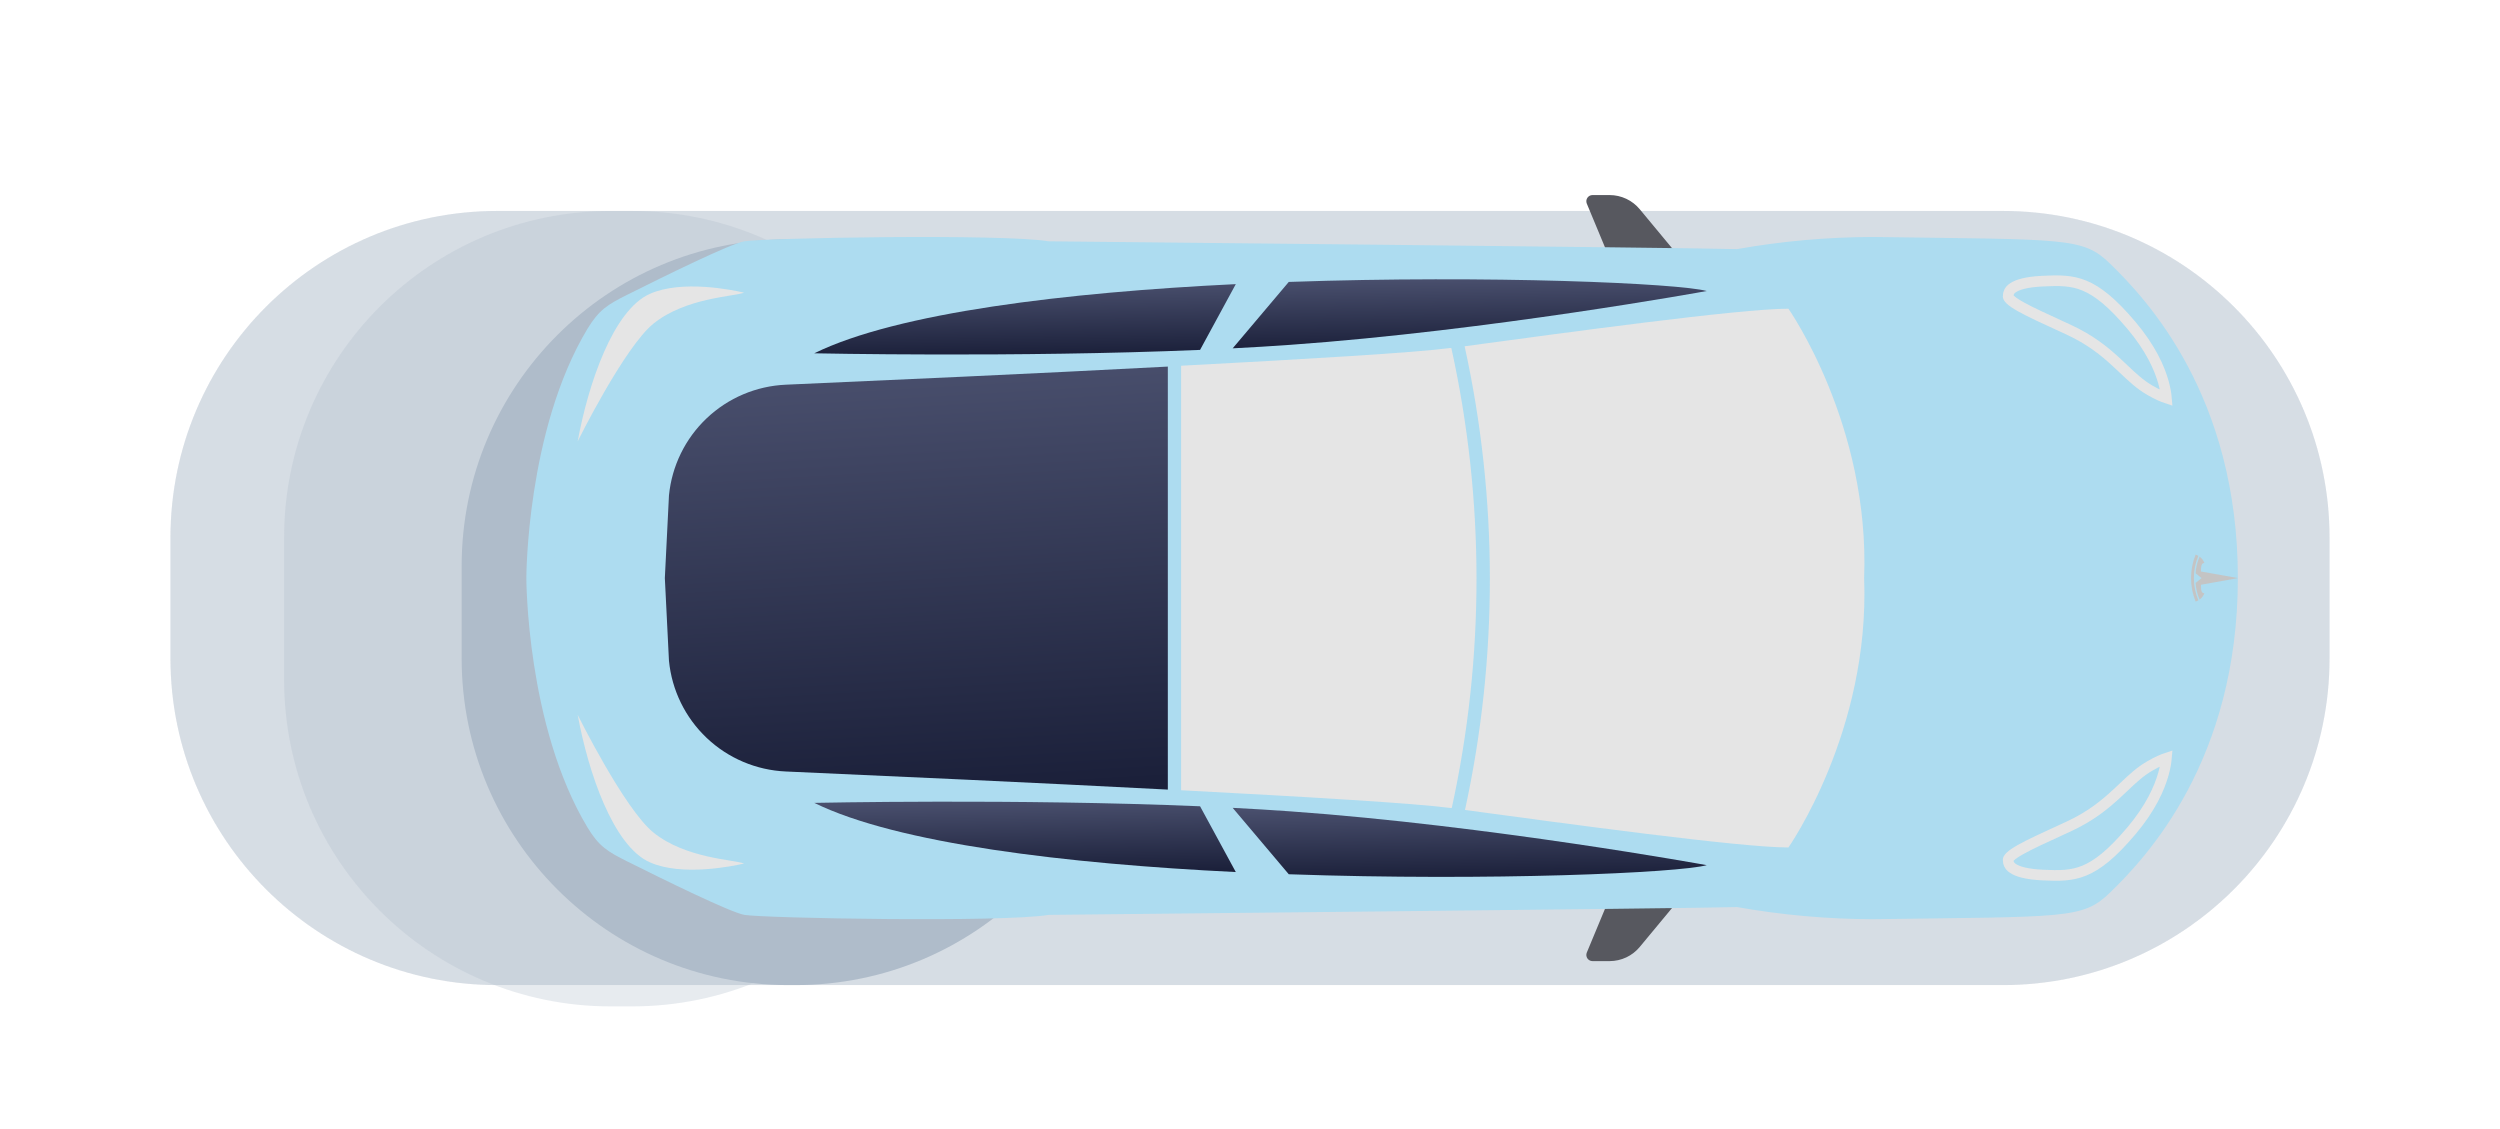 <svg width="352" height="159" viewBox="0 0 352 159" fill="none" xmlns="http://www.w3.org/2000/svg">
<g clip-path="url(#clip0_9_691)">
<g opacity="0.3" filter="url(#filter0_f_9_691)">
<g filter="url(#filter1_d_9_691)">
<path d="M282 25.702H70C44.595 25.702 24 46.297 24 71.702V88.702C24 114.107 44.595 134.702 70 134.702H282C307.405 134.702 328 114.107 328 88.702V71.702C328 46.297 307.405 25.702 282 25.702Z" fill="#AFBCCA"/>
</g>
</g>
<g opacity="0.3" filter="url(#filter2_f_9_691)">
<g filter="url(#filter3_d_9_691)">
<path d="M282 25.702H70C44.595 25.702 24 46.297 24 71.702V88.702C24 114.107 44.595 134.702 70 134.702H282C307.405 134.702 328 114.107 328 88.702V71.702C328 46.297 307.405 25.702 282 25.702Z" fill="#AFBCCA"/>
</g>
</g>
<g opacity="0.3" filter="url(#filter4_f_9_691)">
<g filter="url(#filter5_d_9_691)">
<path d="M89 25.702H86C60.595 25.702 40 46.297 40 71.702V91.702C40 117.107 60.595 137.702 86 137.702H89C114.405 137.702 135 117.107 135 91.702V71.702C135 46.297 114.405 25.702 89 25.702Z" fill="#AFBCCA"/>
</g>
</g>
<g filter="url(#filter6_f_9_691)">
<g filter="url(#filter7_d_9_691)">
<path d="M112 29.702H111C85.595 29.702 65 50.297 65 75.702V88.702C65 114.107 85.595 134.702 111 134.702H112C137.405 134.702 158 114.107 158 88.702V75.702C158 50.297 137.405 29.702 112 29.702Z" fill="#AFBCCA"/>
</g>
</g>
<g clip-path="url(#clip1_9_691)">
<path d="M227.26 37.895L223.42 28.665C223.366 28.533 223.345 28.39 223.359 28.249C223.373 28.107 223.422 27.971 223.501 27.852C223.58 27.734 223.687 27.637 223.812 27.569C223.938 27.502 224.078 27.466 224.22 27.465H226.64C227.45 27.467 228.25 27.647 228.983 27.993C229.716 28.338 230.363 28.841 230.88 29.465L237.88 37.905L227.26 37.895Z" fill="#57585F"/>
<path d="M227.26 124.895L223.42 134.125C223.366 134.257 223.345 134.4 223.359 134.542C223.373 134.683 223.422 134.819 223.501 134.938C223.58 135.056 223.687 135.153 223.812 135.221C223.938 135.289 224.078 135.324 224.22 135.325H226.64C227.45 135.323 228.25 135.143 228.983 134.798C229.716 134.452 230.363 133.949 230.88 133.325L237.88 124.885L227.26 124.895Z" fill="#57585F"/>
<path d="M297.09 37.115C293.24 33.385 290.98 33.745 263.69 33.365C257.279 33.383 250.882 33.955 244.57 35.075C238.57 34.885 147.66 33.975 147.66 33.975C141.09 32.885 107.54 33.505 104.81 33.975C102.81 34.315 93.51 38.905 88.35 41.485C85.56 42.875 84.35 43.615 82.72 46.285C74.11 60.595 74.11 81.395 74.11 81.395C74.11 81.395 74.11 102.195 82.72 116.505C84.33 119.175 85.56 119.915 88.35 121.305C93.51 123.885 102.86 128.475 104.81 128.815C107.54 129.285 141.09 129.905 147.66 128.815C147.66 128.815 238.59 127.905 244.57 127.715C250.882 128.835 257.279 129.408 263.69 129.425C290.98 129.045 293.24 129.425 297.09 125.675C302.27 120.675 315.09 107.005 315.09 81.395C315.09 55.785 302.27 42.145 297.09 37.115Z" fill="#ADDCF0"/>
<path d="M302.687 54.936L302.684 54.935C301.315 54.146 300.242 53.13 298.997 51.95C298.687 51.657 298.367 51.354 298.029 51.042C296.352 49.492 294.337 47.829 291.213 46.394C290.918 46.258 290.63 46.126 290.351 45.998C287.752 44.805 285.843 43.929 284.547 43.204C283.828 42.802 283.349 42.474 283.057 42.196C282.762 41.916 282.75 41.776 282.75 41.745C282.75 41.501 282.79 41.289 282.883 41.1C282.973 40.914 283.134 40.711 283.436 40.509C284.068 40.088 285.29 39.697 287.587 39.584C289.927 39.469 291.666 39.459 293.5 40.219C295.343 40.983 297.367 42.565 300.127 45.838C302.847 49.066 304.071 51.875 304.62 53.848C304.878 54.778 304.988 55.525 305.032 56.049C304.528 55.882 303.76 55.56 302.687 54.936Z" stroke="#E5E5E5" stroke-width="1.5"/>
<path d="M291 53.595C254.92 41.945 240.31 40.975 240.31 40.975L114.68 49.745C114.68 49.745 107.9 49.895 101.49 49.895C96.16 49.895 92 43.465 92 43.465C87.448 49.062 83.847 55.37 81.34 62.135C79.153 68.325 77.991 74.831 77.9 81.395C77.991 87.96 79.153 94.465 81.34 100.655C83.847 107.42 87.448 113.728 92 119.325C92 119.325 96.16 112.895 101.49 112.895C107.9 112.895 114.68 113.065 114.68 113.065L240.31 121.835C240.31 121.835 254.92 120.895 291 109.195C310.84 102.795 309.89 94.075 310.6 81.395C309.89 68.715 310.84 59.995 291 53.595Z" fill="#ADDCF0"/>
<path d="M302.684 107.855L302.687 107.854C303.76 107.23 304.528 106.908 305.032 106.741C304.988 107.265 304.878 108.012 304.62 108.942C304.071 110.915 302.847 113.724 300.127 116.952C297.367 120.225 295.343 121.807 293.5 122.571C291.666 123.331 289.927 123.321 287.587 123.206C285.29 123.093 284.068 122.702 283.436 122.281C283.134 122.079 282.973 121.876 282.883 121.69C282.79 121.501 282.75 121.289 282.75 121.045C282.75 121.014 282.762 120.874 283.057 120.594C283.349 120.316 283.828 119.988 284.547 119.586C285.843 118.861 287.752 117.985 290.351 116.792C290.63 116.664 290.918 116.532 291.213 116.397C294.337 114.961 296.352 113.298 298.029 111.748C298.367 111.436 298.687 111.133 298.997 110.84C300.242 109.66 301.315 108.644 302.684 107.855Z" stroke="#E5E5E5" stroke-width="1.5"/>
<path d="M204.35 49.005H204.15C199.38 49.645 184.02 50.565 166.3 51.495V111.265C184.02 112.195 199.38 113.115 204.15 113.755H204.41C209.074 92.422 209.054 70.33 204.35 49.005Z" fill="#E5E5E5"/>
<path d="M164.43 51.615C145.59 52.615 124.43 53.555 110.64 54.165C106.48 54.348 102.526 56.025 99.504 58.889C96.482 61.753 94.595 65.611 94.19 69.755L93.61 81.395L94.19 93.035C94.595 97.179 96.482 101.037 99.504 103.901C102.526 106.765 106.48 108.443 110.64 108.625C124.45 109.235 145.64 110.195 164.43 111.175V51.615Z" fill="url(#paint0_linear_9_691)"/>
<path d="M251.81 43.465C244.93 43.465 220.06 46.885 206.22 48.755C210.941 70.26 210.958 92.532 206.27 114.045C220.13 115.915 244.94 119.325 251.81 119.325C251.81 119.325 263.3 102.965 262.47 81.395C263.3 59.825 251.81 43.465 251.81 43.465Z" fill="#E5E5E5"/>
<path d="M181.46 39.695L173.56 49.045C176.31 48.905 179.02 48.745 181.63 48.555C209.72 46.555 240.31 40.975 240.31 40.975C236.42 39.895 209.85 38.705 181.46 39.695Z" fill="url(#paint1_linear_9_691)"/>
<path d="M174 40.005C150.16 41.165 126.33 44.005 114.65 49.745C114.65 49.745 143.14 50.355 168.97 49.265L174 40.005Z" fill="url(#paint2_linear_9_691)"/>
<path d="M181.46 123.095L173.56 113.745C176.31 113.885 179.02 114.045 181.63 114.235C209.72 116.235 240.31 121.815 240.31 121.815C236.42 122.895 209.85 124.085 181.46 123.095Z" fill="url(#paint3_linear_9_691)"/>
<path d="M174 122.785C150.16 121.625 126.33 118.785 114.65 113.045C114.65 113.045 143.14 112.435 168.97 113.525L174 122.785Z" fill="url(#paint4_linear_9_691)"/>
<path d="M315.11 81.395L309.89 80.465C309.89 79.585 309.99 79.305 310.38 79.265C310.245 78.911 310.013 78.602 309.71 78.375C309.378 79.114 309.185 79.907 309.14 80.715L309.98 81.395L309.14 82.075C309.186 82.887 309.379 83.683 309.71 84.425C310.012 84.192 310.243 83.881 310.38 83.525C309.99 83.525 309.89 83.205 309.89 82.335L315.11 81.395Z" fill="#C4C4C4"/>
<path d="M308.9 81.395C308.893 80.32 309.107 79.254 309.53 78.265C309.409 78.191 309.282 78.127 309.15 78.075C308.283 80.204 308.283 82.587 309.15 84.715C309.15 84.715 309.29 84.655 309.53 84.525C309.107 83.536 308.893 82.471 308.9 81.395Z" fill="#C4C4C4"/>
<path d="M104.76 41.205C103.08 40.815 95.99 39.365 91.48 41.385C86.32 43.695 82.82 54.075 81.34 62.135C81.34 62.135 87.92 48.855 92.01 45.565C96.55 41.895 103.42 41.755 104.76 41.205Z" fill="#E5E5E5"/>
<path d="M104.76 121.585C103.08 121.975 95.99 123.425 91.48 121.405C86.32 119.095 82.82 108.715 81.34 100.655C81.34 100.655 87.92 113.935 92.01 117.225C96.55 120.895 103.42 121.035 104.76 121.585Z" fill="#E5E5E5"/>
</g>
</g>
<defs>
<filter id="filter0_f_9_691" x="0" y="1.702" width="352" height="157" filterUnits="userSpaceOnUse" color-interpolation-filters="sRGB">
<feFlood flood-opacity="0" result="BackgroundImageFix"/>
<feBlend mode="normal" in="SourceGraphic" in2="BackgroundImageFix" result="shape"/>
<feGaussianBlur stdDeviation="12" result="effect1_foregroundBlur_9_691"/>
</filter>
<filter id="filter1_d_9_691" x="20" y="25.702" width="312" height="117" filterUnits="userSpaceOnUse" color-interpolation-filters="sRGB">
<feFlood flood-opacity="0" result="BackgroundImageFix"/>
<feColorMatrix in="SourceAlpha" type="matrix" values="0 0 0 0 0 0 0 0 0 0 0 0 0 0 0 0 0 0 127 0" result="hardAlpha"/>
<feOffset dy="4"/>
<feGaussianBlur stdDeviation="2"/>
<feComposite in2="hardAlpha" operator="out"/>
<feColorMatrix type="matrix" values="0 0 0 0 0 0 0 0 0 0 0 0 0 0 0 0 0 0 0.25 0"/>
<feBlend mode="normal" in2="BackgroundImageFix" result="effect1_dropShadow_9_691"/>
<feBlend mode="normal" in="SourceGraphic" in2="effect1_dropShadow_9_691" result="shape"/>
</filter>
<filter id="filter2_f_9_691" x="0" y="1.702" width="352" height="157" filterUnits="userSpaceOnUse" color-interpolation-filters="sRGB">
<feFlood flood-opacity="0" result="BackgroundImageFix"/>
<feBlend mode="normal" in="SourceGraphic" in2="BackgroundImageFix" result="shape"/>
<feGaussianBlur stdDeviation="12" result="effect1_foregroundBlur_9_691"/>
</filter>
<filter id="filter3_d_9_691" x="20" y="25.702" width="312" height="117" filterUnits="userSpaceOnUse" color-interpolation-filters="sRGB">
<feFlood flood-opacity="0" result="BackgroundImageFix"/>
<feColorMatrix in="SourceAlpha" type="matrix" values="0 0 0 0 0 0 0 0 0 0 0 0 0 0 0 0 0 0 127 0" result="hardAlpha"/>
<feOffset dy="4"/>
<feGaussianBlur stdDeviation="2"/>
<feComposite in2="hardAlpha" operator="out"/>
<feColorMatrix type="matrix" values="0 0 0 0 0 0 0 0 0 0 0 0 0 0 0 0 0 0 0.25 0"/>
<feBlend mode="normal" in2="BackgroundImageFix" result="effect1_dropShadow_9_691"/>
<feBlend mode="normal" in="SourceGraphic" in2="effect1_dropShadow_9_691" result="shape"/>
</filter>
<filter id="filter4_f_9_691" x="21" y="6.702" width="133" height="150" filterUnits="userSpaceOnUse" color-interpolation-filters="sRGB">
<feFlood flood-opacity="0" result="BackgroundImageFix"/>
<feBlend mode="normal" in="SourceGraphic" in2="BackgroundImageFix" result="shape"/>
<feGaussianBlur stdDeviation="9.5" result="effect1_foregroundBlur_9_691"/>
</filter>
<filter id="filter5_d_9_691" x="36" y="25.702" width="103" height="120" filterUnits="userSpaceOnUse" color-interpolation-filters="sRGB">
<feFlood flood-opacity="0" result="BackgroundImageFix"/>
<feColorMatrix in="SourceAlpha" type="matrix" values="0 0 0 0 0 0 0 0 0 0 0 0 0 0 0 0 0 0 127 0" result="hardAlpha"/>
<feOffset dy="4"/>
<feGaussianBlur stdDeviation="2"/>
<feComposite in2="hardAlpha" operator="out"/>
<feColorMatrix type="matrix" values="0 0 0 0 0 0 0 0 0 0 0 0 0 0 0 0 0 0 0.25 0"/>
<feBlend mode="normal" in2="BackgroundImageFix" result="effect1_dropShadow_9_691"/>
<feBlend mode="normal" in="SourceGraphic" in2="effect1_dropShadow_9_691" result="shape"/>
</filter>
<filter id="filter6_f_9_691" x="46" y="10.702" width="131" height="143" filterUnits="userSpaceOnUse" color-interpolation-filters="sRGB">
<feFlood flood-opacity="0" result="BackgroundImageFix"/>
<feBlend mode="normal" in="SourceGraphic" in2="BackgroundImageFix" result="shape"/>
<feGaussianBlur stdDeviation="9.5" result="effect1_foregroundBlur_9_691"/>
</filter>
<filter id="filter7_d_9_691" x="61" y="29.702" width="101" height="113" filterUnits="userSpaceOnUse" color-interpolation-filters="sRGB">
<feFlood flood-opacity="0" result="BackgroundImageFix"/>
<feColorMatrix in="SourceAlpha" type="matrix" values="0 0 0 0 0 0 0 0 0 0 0 0 0 0 0 0 0 0 127 0" result="hardAlpha"/>
<feOffset dy="4"/>
<feGaussianBlur stdDeviation="2"/>
<feComposite in2="hardAlpha" operator="out"/>
<feColorMatrix type="matrix" values="0 0 0 0 0 0 0 0 0 0 0 0 0 0 0 0 0 0 0.25 0"/>
<feBlend mode="normal" in2="BackgroundImageFix" result="effect1_dropShadow_9_691"/>
<feBlend mode="normal" in="SourceGraphic" in2="effect1_dropShadow_9_691" result="shape"/>
</filter>
<linearGradient id="paint0_linear_9_691" x1="125.814" y1="111.92" x2="122.281" y2="51.843" gradientUnits="userSpaceOnUse">
<stop stop-color="#1B203A"/>
<stop offset="1" stop-color="#494F6D"/>
</linearGradient>
<linearGradient id="paint1_linear_9_691" x1="203.913" y1="49.167" x2="203.813" y2="39.329" gradientUnits="userSpaceOnUse">
<stop stop-color="#1B203A"/>
<stop offset="1" stop-color="#494F6D"/>
</linearGradient>
<linearGradient id="paint2_linear_9_691" x1="141.638" y1="50.039" x2="141.521" y2="40.01" gradientUnits="userSpaceOnUse">
<stop stop-color="#1B203A"/>
<stop offset="1" stop-color="#494F6D"/>
</linearGradient>
<linearGradient id="paint3_linear_9_691" x1="203.913" y1="123.587" x2="203.813" y2="113.749" gradientUnits="userSpaceOnUse">
<stop stop-color="#1B203A"/>
<stop offset="1" stop-color="#494F6D"/>
</linearGradient>
<linearGradient id="paint4_linear_9_691" x1="141.638" y1="122.909" x2="141.521" y2="112.88" gradientUnits="userSpaceOnUse">
<stop stop-color="#1B203A"/>
<stop offset="1" stop-color="#494F6D"/>
</linearGradient>
<clipPath id="clip0_9_691">
<rect width="352" height="158" fill="white" transform="translate(0 0.895)"/>
</clipPath>
<clipPath id="clip1_9_691">
<rect width="304" height="109" fill="white" transform="translate(24 26.895)"/>
</clipPath>
</defs>
</svg>
